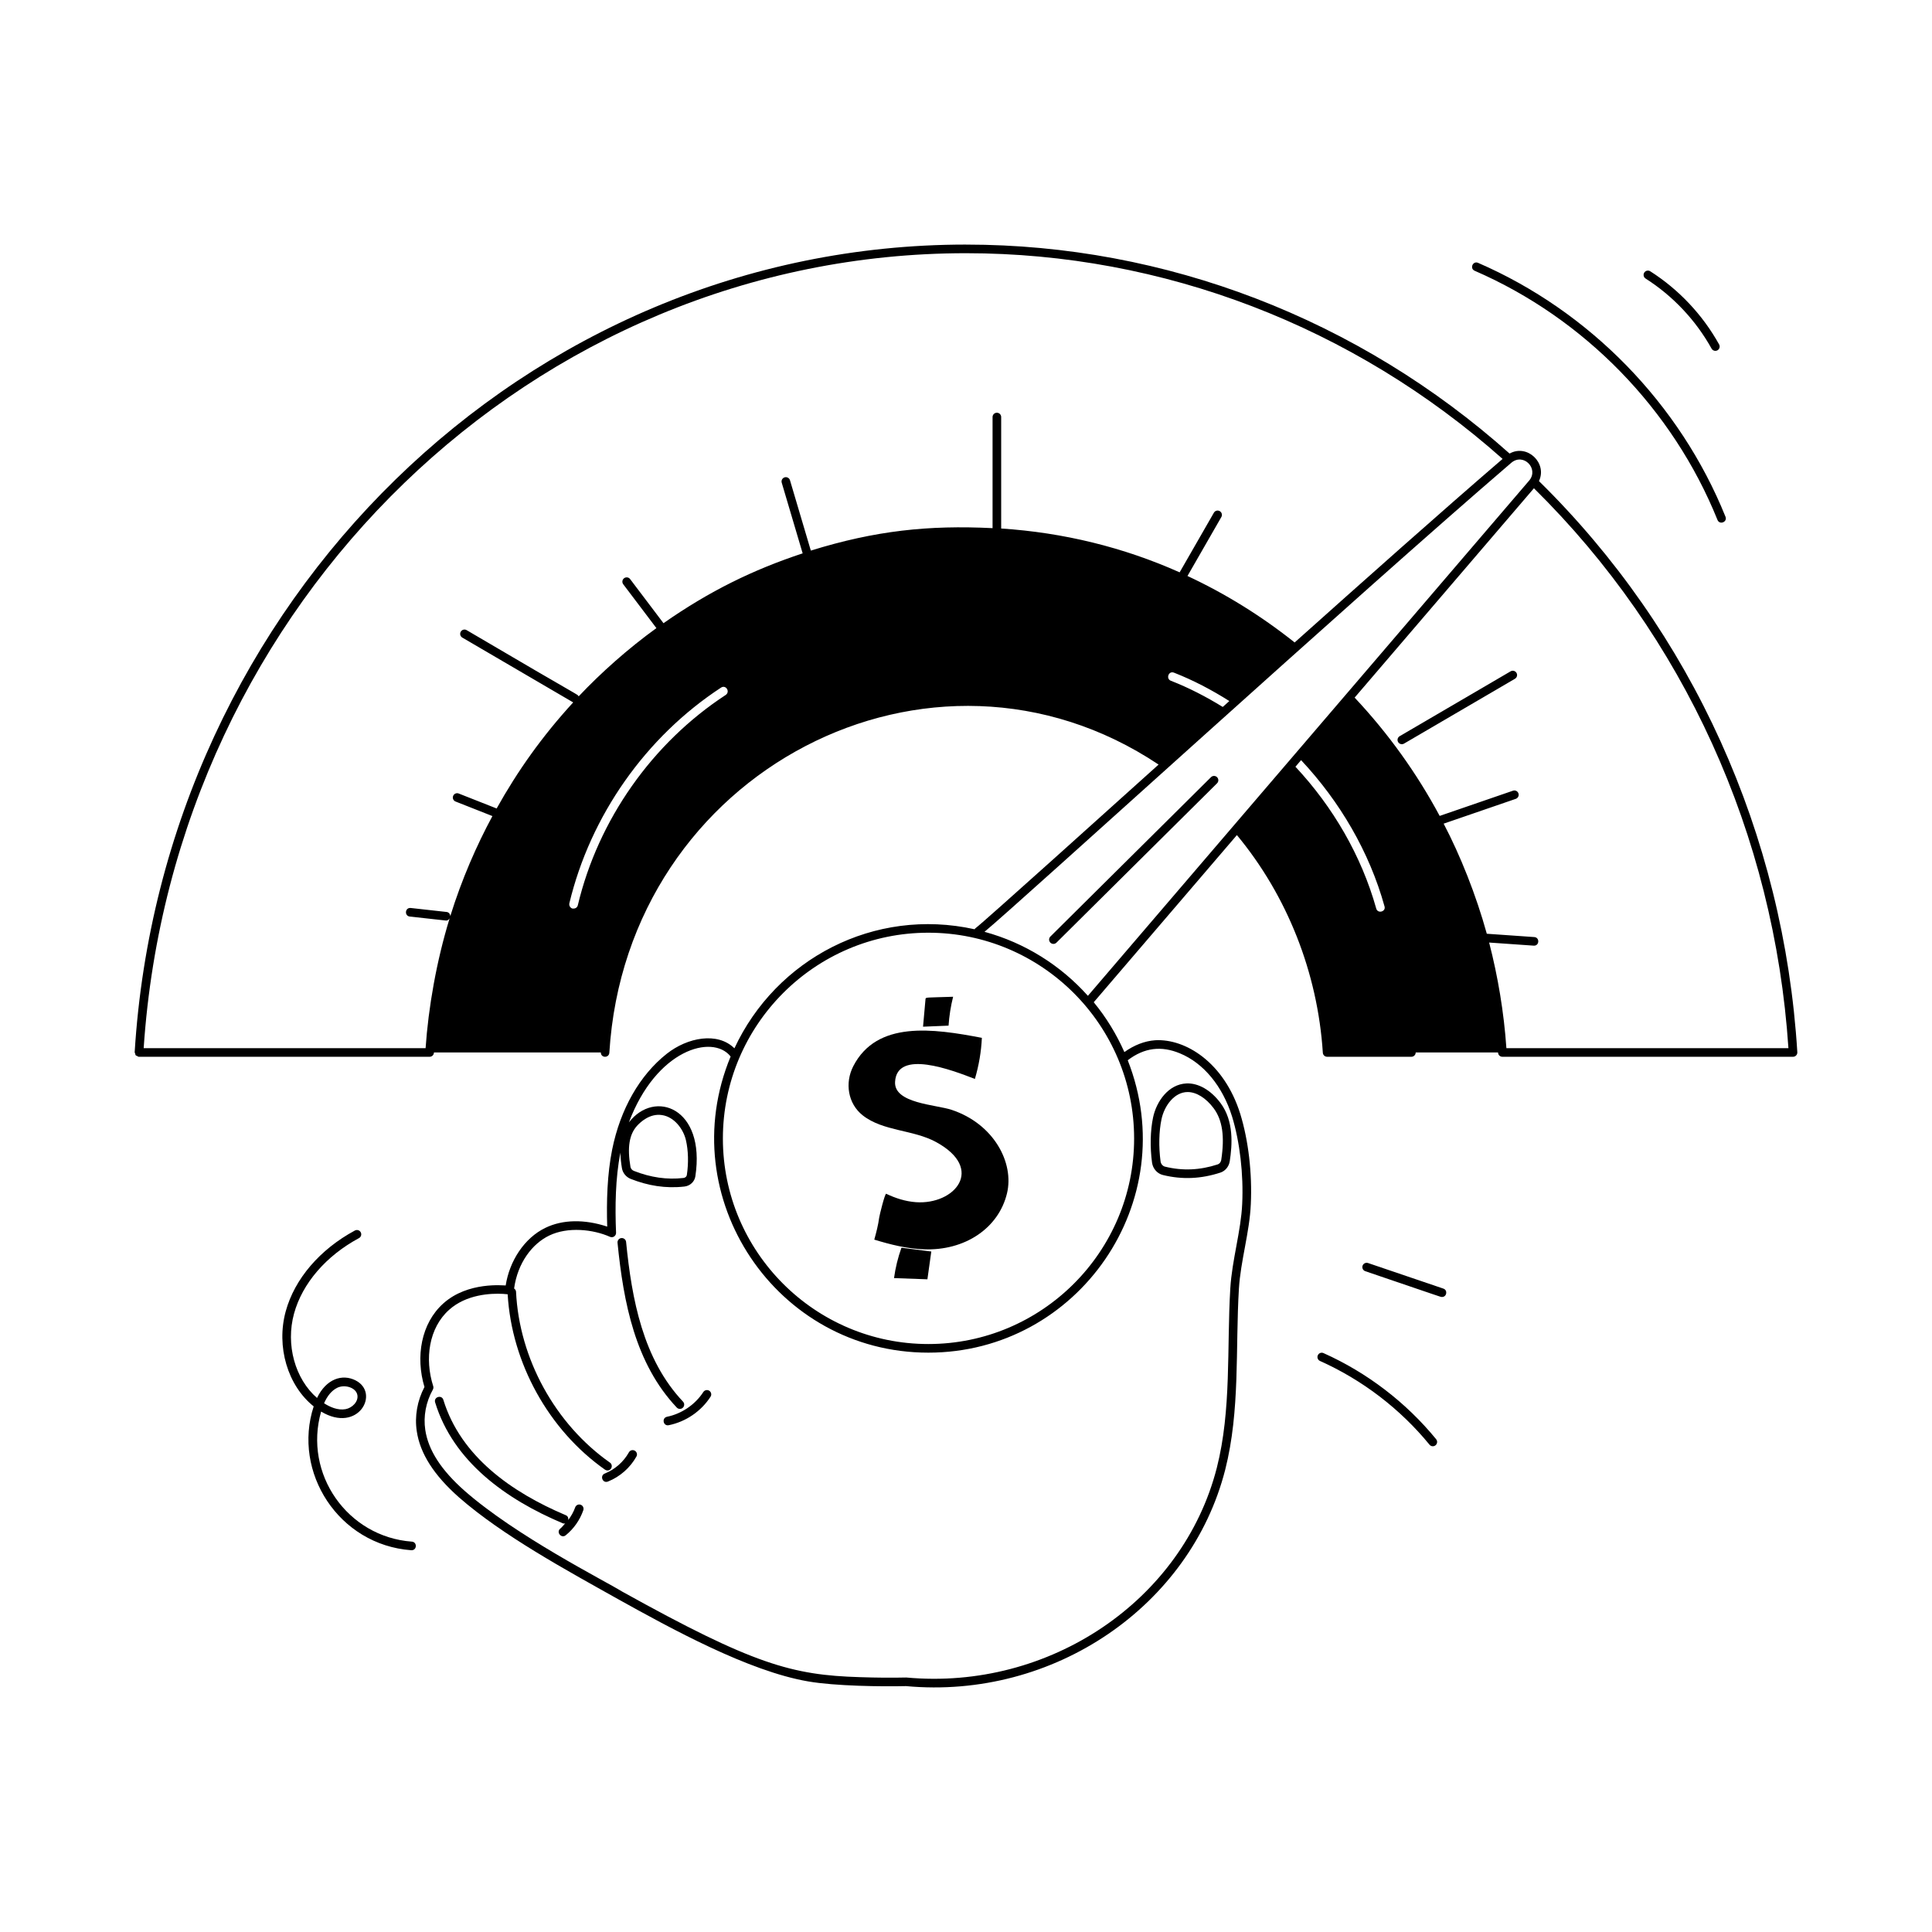<svg xmlns="http://www.w3.org/2000/svg" width="510" height="510" viewBox="0 0 510 510" fill="none"><g clip-path="url(#clip0_2112_1744)"><path d="M178.651 371.559C178.873 371.797 179.175 371.917 179.477 371.917C180.458 371.917 180.994 370.73 180.303 370C169.715 358.773 166.79 343.039 165.273 327.834C165.213 327.21 164.651 326.764 164.029 326.817C163.405 326.879 162.948 327.435 163.012 328.061C164.587 343.903 167.688 359.941 178.651 371.559Z" fill="black"></path><path d="M185.658 367.461C183.522 370.764 179.942 373.205 176.084 373.989C174.62 374.291 175.051 376.525 176.537 376.219C181.048 375.302 185.067 372.559 187.568 368.696C187.908 368.17 187.759 367.465 187.23 367.123C186.709 366.795 186 366.932 185.658 367.461ZM166.017 383.378C164.596 385.91 162.333 387.898 159.641 388.98C158.272 389.529 159.062 391.657 160.49 391.09C163.659 389.818 166.326 387.474 167.998 384.493C168.307 383.945 168.112 383.252 167.565 382.945C167.008 382.634 166.319 382.83 166.017 383.378ZM153.276 397.212C152.686 397.008 152.037 397.321 151.829 397.914C151.414 399.11 150.769 400.222 150.005 401.249C150.097 400.737 149.897 400.208 149.397 399.997C135.064 393.942 121.625 384.471 117.037 369.533C116.6 368.088 114.424 368.765 114.865 370.2C119.658 385.821 133.524 395.76 148.513 402.094C148.657 402.154 148.806 402.183 148.955 402.183C149.044 402.183 149.121 402.129 149.207 402.108C148.779 402.584 148.4 403.107 147.909 403.507C146.736 404.46 148.187 406.208 149.343 405.271C151.473 403.54 153.077 401.255 153.978 398.66C154.183 398.067 153.869 397.419 153.276 397.212ZM306.966 310.169C312.13 311.442 317.1 311.183 322.156 309.536C323.44 309.118 324.41 307.939 324.625 306.528C325.283 302.226 325.747 295.953 322.203 291.195C319.635 287.754 316.32 285.858 313.195 286.002C308.394 286.217 305.262 290.806 304.383 294.978C303.654 298.436 303.554 302.781 304.11 306.899C304.323 308.485 305.471 309.8 306.966 310.169ZM306.608 295.447C307.347 291.939 309.969 288.27 313.517 288.27C315.82 288.27 318.367 289.856 320.379 292.555C322.689 295.655 323.324 299.987 322.378 306.184C322.291 306.744 321.921 307.221 321.452 307.372C316.719 308.918 312.158 309.109 307.512 307.961C306.932 307.819 306.45 307.244 306.362 306.597C305.842 302.723 305.931 298.661 306.608 295.447Z" fill="black"></path><path d="M474.448 277.757C470.918 220.235 446.697 166.741 406.245 126.994C408.51 122.239 403.159 117.116 398.49 119.73C358.626 84.163 307.716 64.569 255.012 64.566C255.008 64.566 255.005 64.561 255.001 64.561C138.643 64.561 42.898 158.911 35.549 277.754C35.542 277.866 35.633 277.95 35.658 278.057C35.703 278.244 35.722 278.443 35.847 278.582C35.853 278.589 35.85 278.599 35.856 278.605C35.943 278.697 36.08 278.692 36.189 278.749C36.331 278.827 36.446 278.948 36.617 278.958C36.638 278.96 36.659 278.96 36.678 278.96C67.282 278.961 113.947 278.963 113.415 278.963C114.008 278.963 114.51 278.501 114.548 277.894C114.549 277.871 114.552 277.848 114.554 277.825H158.604C158.613 279.327 160.76 279.33 160.85 277.894C165.441 203.361 246.015 161.911 305.839 201.828C293.776 212.677 259.48 243.593 257.575 244.969C257.439 245.038 257.367 245.184 257.268 245.302C230.7 239.428 204.84 253.164 193.868 276.727C189.41 272.33 181.486 273.85 176.02 278.161C168.873 283.801 163.752 292.779 161.6 303.439C160.286 309.962 160.082 317.165 160.29 323.794C154.281 321.806 148.509 321.915 143.985 324.111C138.393 326.799 134.486 332.891 133.489 339.329C133.034 339.377 123.555 338.213 117.022 344.076C111.163 349.311 109.653 358.168 112.047 366.137C110.144 369.751 109.422 373.874 110.015 377.798C110.89 383.698 114.537 389.411 121.168 395.273C132.702 405.38 149.679 414.579 163.117 422.116C177.043 429.851 197.538 441.15 213.325 443.849C220.504 445.097 232.818 445.238 239.158 445.09C278.201 448.697 314.233 423.926 323.415 388.012C327.405 372.315 326.091 355.976 327.04 340.215C327.488 332.828 329.859 325.303 330.18 317.912C330.573 309.758 329.56 301.06 327.402 294.045C323.135 280.411 312.909 274.148 304.949 274.598C302.133 274.796 299.354 275.902 296.808 277.723C294.702 272.966 291.991 268.533 288.72 264.568L326.511 220.442C339.767 236.411 347.834 256.74 349.195 277.899C349.232 278.496 349.73 278.963 350.329 278.963H372.571C373.199 278.963 373.708 278.454 373.708 277.826C373.708 277.825 373.708 277.826 373.708 277.826L395.444 277.825C395.445 277.848 395.448 277.871 395.45 277.894C395.485 278.492 395.984 278.963 396.584 278.963H473.314C473.971 278.963 474.49 278.408 474.448 277.757ZM322.774 186.614C318.397 183.926 313.846 181.559 309.077 179.702C307.72 179.179 308.457 177.01 309.896 177.564C314.985 179.557 319.853 182.11 324.51 185.058C323.181 186.282 323.446 186.008 322.774 186.614ZM341.756 169.593C332.9 162.547 323.421 156.691 313.465 152.047L322.405 136.482C322.718 135.938 322.529 135.243 321.985 134.93C321.441 134.614 320.746 134.803 320.433 135.35L311.396 151.084C296.571 144.465 280.712 140.589 264.286 139.513V110.088C264.286 109.459 263.778 108.95 263.149 108.95C262.521 108.95 262.012 109.459 262.012 110.088V139.418C245.116 138.584 231.072 140.06 214.038 145.343L208.537 126.776C208.357 126.171 207.718 125.832 207.125 126.007C206.521 126.185 206.179 126.818 206.356 127.42L211.881 146.067C198.796 150.405 187.361 155.973 175.145 164.508L166.333 152.859C165.958 152.36 165.238 152.262 164.741 152.64C164.241 153.017 164.141 153.73 164.521 154.232L173.276 165.806C165.872 171.161 158.701 177.519 152.746 183.83C152.196 183.056 155.351 185.29 123.185 166.344C122.645 166.02 121.945 166.209 121.63 166.753C121.313 167.295 121.497 167.99 122.039 168.308L151.307 185.417C143.103 194.367 136.644 203.491 131.101 213.418L121.093 209.47C120.511 209.234 119.849 209.525 119.618 210.109C119.387 210.693 119.674 211.355 120.258 211.584L129.986 215.423C125.791 223.218 121.932 231.991 118.863 241.837C118.839 241.286 118.47 240.802 117.906 240.74L108.425 239.685C106.885 239.541 106.707 241.785 108.172 241.946C108.722 242.007 117.312 242.956 117.781 243.008C118.182 243.008 118.484 242.755 118.687 242.427C115.217 253.713 113.082 265.979 112.347 276.688H37.926C45.814 158.751 141.019 66.84 254.999 66.84C307.005 66.84 357.244 86.128 396.647 121.143C381.013 134.573 359.272 153.934 341.756 169.593ZM151.391 239.84H151.118C150.527 239.659 150.163 239.067 150.299 238.43C155.848 215.321 170.448 194.532 190.323 181.521C191.6 180.67 192.804 182.555 191.597 183.432C172.176 196.124 157.895 216.413 152.528 238.976C152.391 239.522 151.936 239.84 151.391 239.84ZM245.058 246.213C275.011 246.213 299.379 270.587 299.379 300.546C299.379 330.458 275.011 354.791 245.058 354.791C215.153 354.791 190.824 330.458 190.824 300.546C190.824 270.587 215.153 246.213 245.058 246.213ZM311.465 278.057C317.701 280.624 322.72 286.699 325.23 294.72C327.282 301.388 328.286 310.018 327.908 317.808C327.6 324.888 325.226 332.581 324.77 340.078C323.82 355.906 325.111 372.104 321.212 387.45C312.247 422.51 277.038 446.308 239.238 442.82C235.42 442.907 231.427 442.876 227.017 442.729C209.094 442.186 198.915 439.401 164.228 420.131C159.306 417.101 136.306 405.522 122.672 393.565C116.462 388.078 113.058 382.812 112.263 377.463C111.721 373.874 112.434 370.091 114.268 366.815C114.421 366.539 114.455 366.213 114.359 365.913C112.052 358.723 113.216 350.53 118.539 345.771C123.069 341.701 129.454 341.364 132.819 341.553L134.013 341.659C135.057 359.805 144.845 377.504 159.706 387.958C159.906 388.098 160.135 388.165 160.361 388.165C161.476 388.165 161.914 386.731 161.016 386.097C146.559 375.928 137.058 358.643 136.221 340.984C136.204 340.617 135.991 340.329 135.711 340.13C136.64 333.333 140.526 328.296 144.975 326.157C149.862 323.784 156.551 324.495 161.025 326.493C161.817 326.84 162.657 326.232 162.624 325.406C162.336 318.539 162.448 311.05 163.764 304.275C163.797 305.756 163.973 307.18 164.183 308.416C164.392 309.638 165.294 310.729 166.482 311.197C171.018 312.984 175.685 313.787 180.686 313.214C182.161 313.045 183.342 311.941 183.557 310.524C186.314 292.405 172.753 287.463 166.005 296.297C173.248 277.007 188.033 272.939 192.803 278.812C192.825 278.839 192.842 278.875 192.863 278.903C177.441 316.082 204.911 357.066 245.058 357.066C284.665 357.066 312.362 317.123 297.694 279.882C302.085 276.527 306.578 276.025 311.465 278.057ZM168.198 297.148C169.111 296.153 171.57 293.867 174.734 294.351C177.992 294.825 180.386 298.041 181.068 300.975C181.699 303.685 181.787 307.041 181.31 310.182C181.248 310.584 180.886 310.902 180.428 310.953C176.08 311.453 171.781 310.84 167.317 309.083C166.859 308.903 166.502 308.481 166.426 308.034C165.547 302.879 166.111 299.42 168.198 297.148ZM259.884 245.976C268.83 238.609 358.379 156.94 398.992 122.124C402.181 119.503 406.218 123.693 403.727 126.784C359.63 178.273 330.863 211.864 287.179 262.871C279.992 254.841 270.573 248.886 259.884 245.976ZM363.292 239.84C359.393 225.926 351.893 213.023 341.964 202.398L343.455 200.657C353.709 211.601 361.483 224.875 365.476 239.249C365.913 240.672 363.681 241.263 363.292 239.84ZM397.65 276.688C397.007 267.259 395.402 257.708 393.095 248.81C394.55 248.911 391.543 248.699 404.937 249.634C406.391 249.634 406.461 247.464 405.015 247.361L392.48 246.486C389.639 236.208 385.455 225.745 381.086 217.425L400.124 210.878C400.72 210.673 401.035 210.027 400.831 209.434C400.626 208.839 399.976 208.514 399.387 208.728L380.039 215.381C374.038 204.191 366.531 193.666 357.591 184.151L404.919 128.889C444.523 167.932 468.352 220.315 472.101 276.688H397.65Z" fill="black"></path><path d="M227.743 294.432C233.11 298.652 241.053 298.176 247.09 301.466C260.157 308.586 251.965 318.086 241.763 317.345C238.993 317.144 236.326 316.273 233.922 315.116C233.543 315.174 232.164 320.824 232.085 321.418C231.823 323.386 231.334 325.272 230.79 327.232C234.997 328.518 239.346 329.618 243.863 329.789C254.697 330.2 263.624 324.225 265.829 314.982C267.738 306.979 262.408 296.704 251.219 292.974C247.034 291.58 235.982 291.286 236.275 285.61C236.727 276.862 251.353 282.491 257.347 284.814C258.402 281.249 259.021 277.605 259.189 273.965C246.277 271.492 231.471 269.358 225.243 281.45C222.987 285.833 223.794 291.326 227.743 294.432ZM251.598 263.119C244.154 263.379 244.361 263.181 244.305 263.818C244.09 266.219 243.874 268.62 243.659 271.021L250.396 270.745C250.567 268.189 250.969 265.636 251.598 263.119ZM236.002 337.385C238.939 337.492 241.876 337.598 244.813 337.704C245.155 335.26 245.498 332.816 245.84 330.372L237.962 329.366C237.027 331.987 236.37 334.676 236.002 337.385ZM398.762 177.215L369.479 194.332C368.937 194.65 368.752 195.345 369.07 195.887C369.391 196.437 370.095 196.609 370.625 196.295L399.908 179.179C400.45 178.861 400.634 178.166 400.317 177.624C400.001 177.082 399.302 176.895 398.762 177.215ZM319.67 205.156L277.27 247.226C276.548 247.945 277.069 249.17 278.072 249.17C278.361 249.17 278.652 249.061 278.874 248.839L321.274 206.769C321.718 206.327 321.722 205.607 321.278 205.16C320.838 204.721 320.119 204.707 319.67 205.156ZM108.551 409.222C108.58 409.224 108.609 409.224 108.638 409.224C110.09 409.224 110.163 407.06 108.72 406.952C91.698 405.698 80.071 389.038 84.768 372.621C94.564 378.494 100.41 367.705 93.854 364.382C90.371 362.623 86.128 363.948 83.687 369.027C77.895 364.002 75.356 354.989 77.626 346.732C79.814 338.774 86.061 331.519 94.762 326.83C95.315 326.533 95.521 325.842 95.224 325.289C94.924 324.736 94.236 324.533 93.683 324.827C84.437 329.809 77.786 337.574 75.432 346.128C72.858 355.491 75.949 365.773 82.807 371.253C77.137 388.6 89.37 407.806 108.551 409.222ZM89.006 366.348C90.934 365.382 93.991 366.226 94.344 368.281C94.642 370.018 92.941 371.668 91.224 371.983C89.139 372.363 87.022 371.377 85.546 370.426C86.423 368.427 87.582 367.059 89.006 366.348ZM347.872 357.759C347.615 358.332 347.872 359.005 348.445 359.26C359.612 364.253 369.607 371.895 377.351 381.359C377.576 381.635 377.902 381.777 378.231 381.777C379.176 381.777 379.722 380.669 379.11 379.92C371.144 370.182 360.862 362.321 349.374 357.186C348.798 356.923 348.128 357.186 347.872 357.759ZM380.643 342.372C381.926 342.372 382.218 340.57 381.009 340.158L361.128 333.407C360.533 333.214 359.887 333.525 359.685 334.118C359.483 334.713 359.803 335.36 360.395 335.562C380.443 342.346 380.185 342.372 380.643 342.372ZM390.181 69.388C388.797 68.787 387.897 70.875 389.275 71.476C418.21 84.024 441.573 107.997 453.374 137.249C453.94 138.639 456.048 137.796 455.484 136.396C443.46 106.596 419.658 82.173 390.181 69.388ZM451.817 92.033C452.026 92.406 452.415 92.618 452.812 92.618C453.678 92.618 454.228 91.685 453.807 90.927C449.457 83.102 443.167 76.42 435.617 71.607C435.095 71.276 434.388 71.427 434.046 71.956C433.709 72.484 433.864 73.189 434.395 73.526C441.626 78.137 447.651 84.537 451.817 92.033Z" fill="black"></path></g><defs><clipPath id="clip0_2112_1744"><rect width="440" height="382" fill="white" transform="translate(35 64)"></rect></clipPath></defs></svg>
